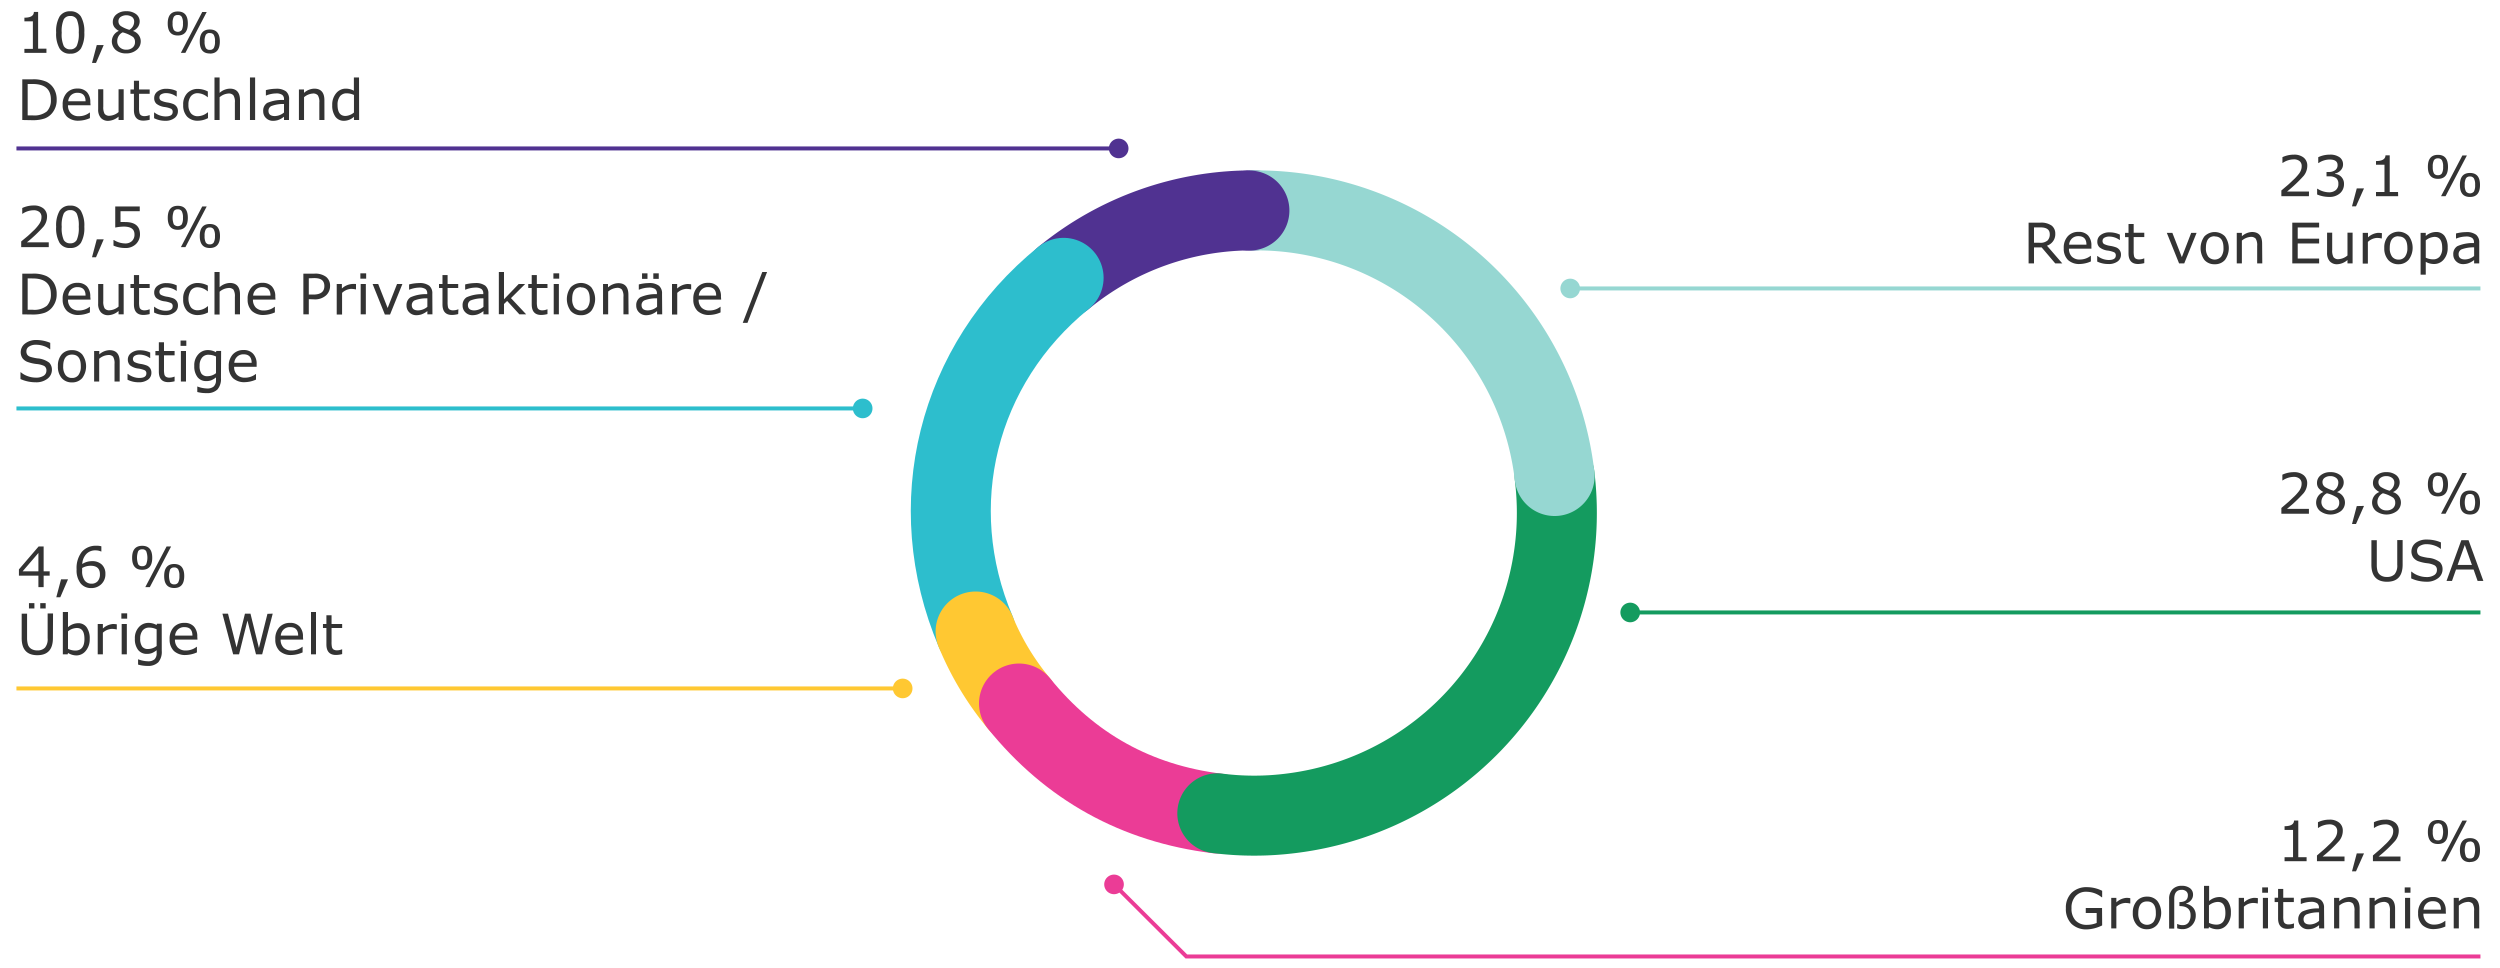 <svg xmlns="http://www.w3.org/2000/svg" width="625" height="242" viewBox="0 0 625 242"><defs><style>.cls-15{fill:#503291}.cls-19{fill:#333}</style></defs><g id="Grafik"><g stroke-linecap="round" stroke-width="20" fill-rule="evenodd" fill="none"><path d="M265.93 69.46a74.13 74.13 0 0147.62-16.86" stroke-miterlimit="10" stroke="#503291"/><path d="M243.9 157.83c-13.41-31.58-4.63-66.78 22-88.37" stroke-linejoin="round" stroke="#2dbecd"/><path d="M254.75 175.88a69.2 69.2 0 01-10.85-18" stroke="#ffc832" stroke-miterlimit="10"/><path d="M304.33 203.37q-30.36-3.74-49.58-27.49" stroke="#eb3c96" stroke-miterlimit="10"/><path d="M388.65 119a75.67 75.67 0 01-65.88 84.33 73 73 0 01-18.44 0" stroke="#149b5f" stroke-linejoin="round"/><path d="M313.55 52.6a75 75 0 0175.1 66.4" stroke="#96d7d2" stroke-miterlimit="10"/></g><path stroke="#2dbecd" stroke-miterlimit="10" fill="none" d="M4.11 102.11h211.68"/><path d="M215.67 104.56a2.45 2.45 0 10-2.45-2.45 2.45 2.45 0 002.45 2.45z" fill="#2dbecd"/><path stroke="#149b5f" stroke-miterlimit="10" fill="none" d="M620.11 153.11H407.43"/><path d="M407.55 150.67a2.45 2.45 0 102.45 2.44 2.44 2.44 0 00-2.45-2.44z" fill="#149b5f"/><path stroke="#ffc832" stroke-miterlimit="10" fill="none" d="M4.11 172.11h221.68"/><path d="M225.67 174.56a2.45 2.45 0 10-2.45-2.45 2.45 2.45 0 002.45 2.45z" fill="#ffc832"/><path stroke="#eb3c96" stroke-miterlimit="10" fill="none" d="M620.11 239.11H296.58l-18.15-18.09"/><path d="M280.24 219.37a2.45 2.45 0 100 3.46 2.44 2.44 0 000-3.46z" fill="#eb3c96"/><path class="cls-15" d="M322.35 52.64a10 10 0 11-10-10 10 10 0 0110 10z"/><g><path stroke="#96d7d2" stroke-miterlimit="10" fill="none" d="M620.11 72.11H392.43"/><path d="M392.55 69.67a2.45 2.45 0 102.45 2.44 2.44 2.44 0 00-2.45-2.44z" fill="#96d7d2"/></g><g><path stroke-miterlimit="10" stroke="#503291" fill="none" d="M4.11 37.11h275.68"/><path class="cls-15" d="M279.67 39.56a2.45 2.45 0 10-2.45-2.45 2.45 2.45 0 002.45 2.45z"/></g></g><g id="de"><path class="cls-19" d="M12.42 143.92h-1.51v2.87H9.6v-2.87H4.73v-1.57l4.93-5.74h1.25v6.22h1.51zm-2.82-1.09v-4.59l-3.94 4.59zM17 144.84l-1.93 4.48h-1l1.19-4.48zM25.34 136.58v1.3h-.06a3.3 3.3 0 00-1.37-.29 3.06 3.06 0 00-2.35.93 4 4 0 00-1 2.48 4.48 4.48 0 012.42-.71 3.42 3.42 0 012.47.85 3.08 3.08 0 01.9 2.35 3.37 3.37 0 01-1 2.53 3.5 3.5 0 01-2.51 1 3.31 3.31 0 01-2.69-1.18 5.33 5.33 0 01-1-3.5 6.55 6.55 0 011.3-4.37 4.58 4.58 0 013.68-1.53 3.78 3.78 0 011.21.14zm-4.8 5.42a6.25 6.25 0 000 .64 3.91 3.91 0 00.65 2.51 2.1 2.1 0 001.66.77 2 2 0 001.57-.62 2.5 2.5 0 00.56-1.73q0-2.13-2.31-2.13a4.35 4.35 0 00-2.13.56zM35.55 142.45c-1.68 0-2.52-1-2.52-3s.84-3 2.52-3 2.51 1 2.51 3-.84 3-2.51 3zm0-5.12a1.1 1.1 0 00-1 .46 4.66 4.66 0 000 3.29 1.09 1.09 0 001 .47 1.06 1.06 0 001-.48 4.61 4.61 0 000-3.27 1.07 1.07 0 00-1-.47zm7.23-.72l-5.33 10.18h-1.13l5.33-10.18zm.77 10.39c-1.67 0-2.51-1-2.51-3s.84-3 2.51-3 2.51 1 2.51 3-.83 3-2.51 3zm0-5.13a1.09 1.09 0 00-1 .46 4.73 4.73 0 000 3.29 1.1 1.1 0 001 .47 1.09 1.09 0 001-.47 3.28 3.28 0 00.3-1.64 3.13 3.13 0 00-.31-1.64 1.09 1.09 0 00-.98-.48zM13.23 159.5q0 4.31-3.91 4.3t-3.9-4.3v-6.09h1.35v6.16A5.75 5.75 0 007 161.2a2 2 0 00.79 1 2.77 2.77 0 001.56.4 2.53 2.53 0 001.89-.68 3.31 3.31 0 00.67-2.36v-6.19h1.35zm-4.63-7.38H7.24v-1.33H8.6zm2.82 0h-1.36v-1.33h1.36zM17 163.23l-.08.36h-1.21V153H17v3.8a3.84 3.84 0 012.51-1 2.53 2.53 0 012.14 1 4.79 4.79 0 01.78 2.93 4.45 4.45 0 01-1 3 3 3 0 01-2.38 1.13 4.13 4.13 0 01-2.05-.63zm0-5.4v4.38a4.36 4.36 0 001.83.43c1.52 0 2.28-1 2.28-2.89S20.47 157 19.2 157a3.61 3.61 0 00-2.2.83zM29.2 157.35h-.07l-.36-.06a4.61 4.61 0 00-.84-.07 3.59 3.59 0 00-2.21.95v5.42h-1.29V156h1.29v1.13a4.19 4.19 0 012.54-1.13 6.28 6.28 0 01.94.08zM31.79 154.67h-1.45v-1.33h1.45zm-.08 8.92h-1.29V156h1.29zM40.44 162.72a4 4 0 01-.86 2.84 3.61 3.61 0 01-2.73.92 8.57 8.57 0 01-2.33-.33v-1.31h.07a7.22 7.22 0 002.37.48 2.34 2.34 0 001.68-.5 2.09 2.09 0 00.52-1.57v-.7a4.88 4.88 0 01-1.14.7 3.3 3.3 0 01-1.32.22 2.68 2.68 0 01-2.18-1 4.35 4.35 0 01-.8-2.79 4 4 0 011-2.9 3.18 3.18 0 012.37-1.06 4.17 4.17 0 012.06.54l.08-.33h1.2zm-1.28-1.23v-4.16a4.32 4.32 0 00-1.83-.43 2.07 2.07 0 00-1.68.72 3.11 3.11 0 00-.6 2 3.4 3.4 0 00.47 2 1.73 1.73 0 001.48.63 3.49 3.49 0 002.16-.76zM49.37 159.9h-5.63a2.76 2.76 0 00.72 2 2.7 2.7 0 002 .72 4.31 4.31 0 002.7-.92h.07v1.4a7.3 7.3 0 01-2.75.65 4.12 4.12 0 01-3-1 3.89 3.89 0 01-1.07-2.93 4.15 4.15 0 011-3 3.5 3.5 0 012.69-1.1 3.06 3.06 0 012.38.91 3.61 3.61 0 01.84 2.56zm-1.26-1c0-1.41-.68-2.12-2-2.12a2.25 2.25 0 00-1.64.6 2.35 2.35 0 00-.7 1.52zM68.18 153.41l-2.64 10.18H64l-2.14-8.45-2.1 8.45h-1.47l-2.69-10.18H57l2.14 8.46 2.1-8.46h1.38l2.11 8.59 2.13-8.54zM75.79 159.9h-5.63a2.76 2.76 0 00.72 2 2.7 2.7 0 002 .72 4.29 4.29 0 002.7-.92h.07v1.4a7.3 7.3 0 01-2.75.65 4.12 4.12 0 01-3-1 3.89 3.89 0 01-1.07-2.93 4.19 4.19 0 011-3 3.5 3.5 0 012.69-1.1 3.06 3.06 0 012.38.91 3.61 3.61 0 01.84 2.56zm-1.25-1c0-1.41-.69-2.12-2-2.12a2.25 2.25 0 00-1.64.6 2.35 2.35 0 00-.7 1.52zM79 163.59h-1.25V153H79zM85.54 163.52a6.2 6.2 0 01-1.55.22c-1.59 0-2.39-.88-2.39-2.65V157h-.86v-1h.86v-2.19h1.29V156h2.65v1h-2.65v3.48a5.63 5.63 0 00.1 1.32 1.05 1.05 0 00.39.57 1.63 1.63 0 00.94.21 3.07 3.07 0 001.15-.25h.07z"/><g><path class="cls-19" d="M11.61 13.21H6.1v-1h2.12V5.34H6.1v-.92c1.56 0 2.35-.48 2.37-1.43h1.06v9.18h2.08zM17.56 13.42a2.94 2.94 0 01-2.67-1.3 7.35 7.35 0 01-.85-4 7.33 7.33 0 01.86-4 3 3 0 012.66-1.3 3 3 0 012.66 1.3 7.39 7.39 0 01.86 4 7.51 7.51 0 01-.85 4 3 3 0 01-2.67 1.3zm2.13-5.31a7.43 7.43 0 00-.49-3.27A1.74 1.74 0 0017.56 4a1.77 1.77 0 00-1.62.84 7.25 7.25 0 00-.51 3.34 7.17 7.17 0 00.51 3.33 1.77 1.77 0 001.62.83 1.75 1.75 0 001.62-.86 7.3 7.3 0 00.51-3.37zM25.93 11.26L24 15.74h-1l1.19-4.48zM29.81 7.77a3.57 3.57 0 01-1.23-1 2.12 2.12 0 01-.38-1.29 2.38 2.38 0 01.94-1.91 3.65 3.65 0 012.4-.76 3.82 3.82 0 012.46.71 2.27 2.27 0 01.92 1.87 2.5 2.5 0 01-.43 1.35 2.91 2.91 0 01-1.27 1 2.71 2.71 0 01.93 4.74 3.87 3.87 0 01-2.58.87 3.89 3.89 0 01-2.63-.85 2.84 2.84 0 01.9-4.82zm.86.32a2.4 2.4 0 00-1.36 2.2 2 2 0 00.63 1.53 2.25 2.25 0 001.62.6 2.31 2.31 0 001.59-.52 1.74 1.74 0 00.6-1.4 1.67 1.67 0 00-.47-1.24 8.33 8.33 0 00-2.61-1.17zm1.67-.63a2.34 2.34 0 001.2-2.06A1.4 1.4 0 0033 4.23a2.61 2.61 0 00-2.84 0 1.3 1.3 0 00-.55 1.11 1.42 1.42 0 00.69 1.23 7.91 7.91 0 002.04.89zM44.45 8.87c-1.68 0-2.52-1-2.52-3s.84-3 2.52-3 2.51 1 2.51 3-.84 3-2.51 3zm0-5.12a1.1 1.1 0 00-1 .46 3.25 3.25 0 00-.3 1.65 3.19 3.19 0 00.3 1.63 1.3 1.3 0 002 0 3.36 3.36 0 00.29-1.64 3.21 3.21 0 00-.3-1.63 1.07 1.07 0 00-.99-.47zM51.68 3l-5.33 10.21h-1.13L50.56 3zm.77 10.37c-1.67 0-2.51-1-2.51-3s.84-3 2.51-3 2.51 1 2.51 3-.83 3.03-2.51 3.03zm0-5.12a1.09 1.09 0 00-1 .46 3.25 3.25 0 00-.3 1.65 3.25 3.25 0 00.3 1.64 1.1 1.1 0 001 .47 1.08 1.08 0 001-.48 3.23 3.23 0 00.3-1.64 3.09 3.09 0 00-.31-1.63 1.06 1.06 0 00-.98-.44zM5.57 30V19.83h2.54a7.9 7.9 0 013.5.61 4.54 4.54 0 011.88 1.75 5.28 5.28 0 01.68 2.74 5 5 0 01-.88 3 4.41 4.41 0 01-2.1 1.68 9.15 9.15 0 01-3 .44zm1.35-9v7.85h1.27a5 5 0 003.53-1 3.93 3.93 0 001-2.91Q12.75 21 8.19 21zM22.64 26.32H17a2.72 2.72 0 00.72 2 2.65 2.65 0 002 .73 4.31 4.31 0 002.7-.92h.06v1.4a7.22 7.22 0 01-2.74.64 4.09 4.09 0 01-3-1 3.91 3.91 0 01-1.07-2.93 4.18 4.18 0 011-3 3.49 3.49 0 012.69-1.1 3.11 3.11 0 012.39.9 3.68 3.68 0 01.83 2.56zm-1.25-1c0-1.42-.69-2.12-2-2.12a2.25 2.25 0 00-1.64.6 2.35 2.35 0 00-.7 1.52zM30.92 30h-1.28v-.85a4.17 4.17 0 01-2.56 1.06 2.36 2.36 0 01-1.88-.75 3.12 3.12 0 01-.66-2.14v-5h1.28v4.35a3.44 3.44 0 00.33 1.78 1.45 1.45 0 001.29.49 3.78 3.78 0 002.2-.92v-5.7h1.28zM37.42 29.94a6.78 6.78 0 01-1.56.22c-1.59 0-2.38-.89-2.38-2.65v-4.06h-.87v-1.08h.87v-2.19h1.28v2.19h2.66v1.08h-2.66v3.48a5.54 5.54 0 00.11 1.32 1 1 0 00.39.57 1.61 1.61 0 00.94.21 3.07 3.07 0 001.15-.25h.07zM38.52 29.55v-1.44h.07a4.64 4.64 0 002.78 1c1.2 0 1.8-.37 1.8-1.13a.82.82 0 00-.38-.78 6.13 6.13 0 00-1.59-.44 4.14 4.14 0 01-2.13-.85 1.89 1.89 0 01-.52-1.38 2 2 0 01.84-1.67 3.49 3.49 0 012.24-.66 5.81 5.81 0 012.55.57v1.37h-.06a4.46 4.46 0 00-2.58-.86 2.43 2.43 0 00-1.19.27.88.88 0 00-.49.81.87.87 0 00.39.78 5.16 5.16 0 001.63.48 6.72 6.72 0 011.5.41 2 2 0 01.79.66 1.86 1.86 0 01.31 1.12 2.06 2.06 0 01-.87 1.72 3.73 3.73 0 01-2.35.67 6.15 6.15 0 01-2.74-.65zM52 29.53a5.58 5.58 0 01-2.45.65 3.63 3.63 0 01-2.75-1 4.07 4.07 0 01-1-2.94 4 4 0 011-2.94 3.59 3.59 0 012.71-1.07 5.52 5.52 0 012.45.64v1.43h-.06a4 4 0 00-2.43-1 2.13 2.13 0 00-1.75.76 3.28 3.28 0 00-.61 2.13 3.23 3.23 0 00.61 2.12 2.15 2.15 0 001.75.74 3.9 3.9 0 002.43-.95h.1zM60 30h-1.28v-4.34a3.08 3.08 0 00-.37-1.83 1.51 1.51 0 00-1.25-.45 3.82 3.82 0 00-2.2.92V30h-1.28V19.37h1.28v3.85a4 4 0 012.57-1.06c1.69 0 2.53 1 2.53 2.89zM63.78 30h-1.29V19.37h1.29zM72.25 30H71v-.82a5 5 0 01-1.53.85 4.22 4.22 0 01-1.21.18 2.43 2.43 0 01-1.75-.69 2.3 2.3 0 01-.71-1.74 2.27 2.27 0 011-2.05A9.42 9.42 0 0171 25v-.2a1.3 1.3 0 00-.45-1.08 2.63 2.63 0 00-1.6-.36 6.85 6.85 0 00-2.41.52h-.07v-1.35a10.47 10.47 0 012.49-.34 3.94 3.94 0 012.55.66 2.47 2.47 0 01.77 2zM71 28.13V26a8.37 8.37 0 00-3.21.53 1.31 1.31 0 00-.67 1.17c0 .88.54 1.32 1.61 1.32a3.72 3.72 0 002.27-.89zM81.11 30h-1.28v-4.34a3.08 3.08 0 00-.37-1.83 1.51 1.51 0 00-1.25-.45 3.82 3.82 0 00-2.2.92V30h-1.28v-7.63H76v.85a4 4 0 012.57-1.06c1.69 0 2.53 1 2.53 2.89zM89.78 30h-1.29v-.8a3.72 3.72 0 01-2.46 1 2.6 2.6 0 01-2.17-1 4.76 4.76 0 01-.8-2.92 4.38 4.38 0 011-3 3.08 3.08 0 012.41-1.12 4.24 4.24 0 012 .52v-3.31h1.29zm-1.29-1.88v-4.38a4.35 4.35 0 00-1.82-.41 2.06 2.06 0 00-1.68.75 3.35 3.35 0 00-.6 2.14c0 1.85.65 2.77 2 2.77a3.57 3.57 0 002.1-.86z"/></g><g><path class="cls-19" d="M12.19 61.79H5.3v-1.43L6.94 59c.52-.45 1.06-1 1.62-1.51a11.62 11.62 0 001.18-1.39 3.82 3.82 0 00.49-.93 3 3 0 00.14-.9A1.58 1.58 0 009.85 53a2.23 2.23 0 00-1.46-.44 5.09 5.09 0 00-2.77.89h-.06V52a6.8 6.8 0 012.86-.63 3.74 3.74 0 012.44.74 2.54 2.54 0 01.9 2.06 4 4 0 01-.9 2.5 34.5 34.5 0 01-4.14 3.92h5.47zM17.56 62a2.94 2.94 0 01-2.67-1.3 7.35 7.35 0 01-.85-4 7.33 7.33 0 01.86-4 3 3 0 012.66-1.3 3 3 0 012.66 1.3 7.39 7.39 0 01.86 4 7.42 7.42 0 01-.85 4 3 3 0 01-2.67 1.3zm2.13-5.31a7.43 7.43 0 00-.49-3.27 1.74 1.74 0 00-1.64-.89 1.78 1.78 0 00-1.62.84 7.25 7.25 0 00-.51 3.34 7.17 7.17 0 00.51 3.29 1.77 1.77 0 001.62.83 1.75 1.75 0 001.62-.83 7.27 7.27 0 00.51-3.31zM25.93 59.84L24 64.32h-1l1.19-4.48zM28.37 61.4V60h.1a5.42 5.42 0 002.79.86 2.38 2.38 0 001.73-.6 2.2 2.2 0 00.63-1.67c0-1.3-.9-1.94-2.69-1.94a11.34 11.34 0 00-2.12.24v-5.28h6.13v1.19h-4.81v2.71a11.11 11.11 0 011.14 0q3.73 0 3.73 3.09a3.36 3.36 0 01-1 2.4 3.63 3.63 0 01-2.74 1 7.16 7.16 0 01-2.89-.6zM44.45 57.45c-1.68 0-2.51-1-2.51-3s.83-3 2.51-3 2.51 1 2.51 3-.84 3-2.51 3zm0-5.12a1.1 1.1 0 00-1 .46 4.66 4.66 0 000 3.29 1.31 1.31 0 002 0 3.36 3.36 0 00.29-1.64 3.21 3.21 0 00-.3-1.63 1.07 1.07 0 00-.99-.48zm7.23-.72l-5.33 10.18h-1.13l5.34-10.18zM52.45 62c-1.67 0-2.51-1-2.51-3s.84-3 2.51-3S55 57 55 59s-.87 3-2.55 3zm0-5.13a1.09 1.09 0 00-1 .46 3.25 3.25 0 00-.3 1.65 3.36 3.36 0 00.29 1.64 1.1 1.1 0 001 .47 1.08 1.08 0 001-.48 3.23 3.23 0 00.3-1.64 3.09 3.09 0 00-.31-1.63 1.09 1.09 0 00-.97-.48zM5.57 78.59V68.41h2.54a7.9 7.9 0 013.5.61 4.54 4.54 0 011.88 1.75 5.28 5.28 0 01.68 2.74 5 5 0 01-.88 3 4.41 4.41 0 01-2.1 1.68 9.15 9.15 0 01-3 .44zm1.35-9v7.85h1.27a5 5 0 003.53-1 3.93 3.93 0 001-2.91q0-3.92-4.56-3.92zM22.64 74.9H17a2.76 2.76 0 00.72 2 2.7 2.7 0 002 .72 4.31 4.31 0 002.7-.92h.06v1.4a7.22 7.22 0 01-2.74.64 4.09 4.09 0 01-3-1 3.89 3.89 0 01-1.07-2.93 4.15 4.15 0 011-3 3.46 3.46 0 012.69-1.1 3.11 3.11 0 012.38.9 3.64 3.64 0 01.83 2.56zm-1.25-1c0-1.41-.68-2.12-2-2.12a2.25 2.25 0 00-1.64.6 2.35 2.35 0 00-.7 1.52zM30.92 78.59h-1.28v-.85a4.11 4.11 0 01-2.56 1.06 2.38 2.38 0 01-1.88-.75 3.12 3.12 0 01-.66-2.14V71h1.28v4.3a3.42 3.42 0 00.33 1.78 1.45 1.45 0 001.29.49 3.78 3.78 0 002.2-.92V71h1.28zM37.42 78.52a6.78 6.78 0 01-1.55.22c-1.59 0-2.39-.88-2.39-2.65V72h-.87v-1h.87v-2.24h1.29V71h2.65v1h-2.65v3.48a5.68 5.68 0 00.1 1.32 1.05 1.05 0 00.39.57 1.61 1.61 0 00.94.21 3.07 3.07 0 001.15-.25h.07zM38.52 78.13v-1.44h.07a4.66 4.66 0 002.78 1c1.2 0 1.8-.37 1.8-1.13a.82.82 0 00-.38-.78 6.13 6.13 0 00-1.59-.44 4.15 4.15 0 01-2.13-.84 1.92 1.92 0 01-.52-1.39 2 2 0 01.84-1.67 3.5 3.5 0 012.25-.66 5.79 5.79 0 012.54.57v1.37h-.06a4.46 4.46 0 00-2.58-.86 2.43 2.43 0 00-1.19.27.88.88 0 00-.49.81.87.87 0 00.39.78 5.16 5.16 0 001.63.48 7.65 7.65 0 011.51.41 2 2 0 01.78.66 1.89 1.89 0 01.32 1.13 2 2 0 01-.88 1.71 3.73 3.73 0 01-2.35.67 6.18 6.18 0 01-2.74-.65zM52 78.11a5.58 5.58 0 01-2.45.65 3.68 3.68 0 01-2.75-1 4.11 4.11 0 01-1-3 4 4 0 011-2.94 3.59 3.59 0 012.71-1.07 5.63 5.63 0 012.45.64v1.43h-.06a4 4 0 00-2.43-1 2.1 2.1 0 00-1.74.76 4 4 0 000 4.26 2.14 2.14 0 001.74.73 3.9 3.9 0 002.43-1h.1zM60 78.59h-1.28v-4.35a3.17 3.17 0 00-.36-1.83A1.54 1.54 0 0057.1 72a3.78 3.78 0 00-2.2.93v5.7h-1.28V68h1.28v3.8a4 4 0 012.57-1.06c1.69 0 2.53 1 2.53 2.89zM68.87 74.9h-5.63a2.76 2.76 0 00.72 2 2.72 2.72 0 002 .72 4.28 4.28 0 002.69-.92h.07v1.4a7.26 7.26 0 01-2.75.64 4.12 4.12 0 01-3-1 3.89 3.89 0 01-1.06-2.93 4.18 4.18 0 011-3 3.48 3.48 0 012.69-1.1 3.09 3.09 0 012.38.9 3.64 3.64 0 01.84 2.56zm-1.25-1c0-1.41-.69-2.12-2-2.12a2.23 2.23 0 00-1.63.6 2.36 2.36 0 00-.71 1.52zM77.2 74.79v3.8h-1.36V68.41h2.76a4.54 4.54 0 012.92.8 2.8 2.8 0 011 2.27 3.15 3.15 0 01-1 2.36 4.13 4.13 0 01-3 1zm0-5.22v4.07h1.14c1.83 0 2.75-.71 2.75-2.12s-.85-2-2.55-2zM89 72.35h-.07l-.36-.07a5.73 5.73 0 00-.84-.06 3.57 3.57 0 00-2.21 1v5.42h-1.34V71h1.29v1.13A4.19 4.19 0 0188 71a6.28 6.28 0 011 0zM91.54 69.67h-1.45v-1.33h1.45zm-.08 8.92h-1.29V71h1.29zM100.6 71l-3.09 7.64h-1.29L93.15 71h1.4l2.36 6 2.35-6zM108.11 78.59h-1.27v-.82a5.28 5.28 0 01-1.53.85 4.28 4.28 0 01-1.21.18 2.44 2.44 0 01-1.76-.69 2.34 2.34 0 01-.71-1.74 2.27 2.27 0 011-2.05 9.43 9.43 0 014.18-.78v-.2a1.3 1.3 0 00-.45-1.08 2.68 2.68 0 00-1.6-.36 6.86 6.86 0 00-2.42.52h-.07v-1.31a10.47 10.47 0 012.49-.34 3.94 3.94 0 012.55.66 2.44 2.44 0 01.77 2zm-1.27-1.88v-2.13a8.44 8.44 0 00-3.22.53 1.33 1.33 0 00-.67 1.17c0 .88.54 1.32 1.61 1.32a3.77 3.77 0 002.28-.89zM114.55 78.52a6.63 6.63 0 01-1.55.22c-1.59 0-2.38-.88-2.38-2.65V72h-.87v-1h.87v-2.24h1.28V71h2.65v1h-2.65v3.48a6.32 6.32 0 00.1 1.32 1.05 1.05 0 00.39.57 1.67 1.67 0 001 .21 3.11 3.11 0 001.15-.25h.06zM122.14 78.59h-1.28v-.82a5 5 0 01-1.53.85 4.22 4.22 0 01-1.21.18 2.43 2.43 0 01-1.75-.69 2.31 2.31 0 01-.72-1.74 2.28 2.28 0 011-2.05 9.42 9.42 0 014.17-.78v-.2a1.3 1.3 0 00-.45-1.08 2.63 2.63 0 00-1.6-.36 6.85 6.85 0 00-2.41.52h-.07v-1.31a10.47 10.47 0 012.49-.34 3.94 3.94 0 012.55.66 2.48 2.48 0 01.77 2zm-1.28-1.88v-2.13a8.37 8.37 0 00-3.21.53 1.31 1.31 0 00-.67 1.17c0 .88.54 1.32 1.61 1.32a3.72 3.72 0 002.27-.89zM131.55 78.59h-1.7l-3.06-3.35-.79.76v2.55h-1.29V68H126v6.82l3.67-3.82h1.62l-3.55 3.53zM136.87 78.52a6.78 6.78 0 01-1.56.22c-1.59 0-2.38-.88-2.38-2.65V72h-.87v-1h.87v-2.24h1.28V71h2.66v1h-2.66v3.48a5.54 5.54 0 00.11 1.32 1.05 1.05 0 00.39.57 1.61 1.61 0 00.94.21 3.07 3.07 0 001.15-.25h.07zM139.8 69.67h-1.45v-1.33h1.45zm-.08 8.92h-1.29V71h1.29zM145.25 78.8a3.28 3.28 0 01-2.57-1.07 5 5 0 010-5.91 3.6 3.6 0 015.14 0 5 5 0 010 5.9 3.25 3.25 0 01-2.57 1.08zm0-7c-1.47 0-2.2 1-2.2 2.92a3.52 3.52 0 00.57 2.18 2.15 2.15 0 003.24 0 3.47 3.47 0 00.58-2.19c0-1.89-.73-2.86-2.19-2.86zM157.14 78.59h-1.28v-4.35a3.08 3.08 0 00-.37-1.83 1.51 1.51 0 00-1.25-.45 3.78 3.78 0 00-2.2.93v5.7h-1.28V71H152v.85a4 4 0 012.57-1.06c1.69 0 2.53 1 2.53 2.89zM165.55 78.59h-1.28v-.82a5 5 0 01-1.53.85 4.28 4.28 0 01-1.21.18 2.41 2.41 0 01-1.75-.69 2.31 2.31 0 01-.72-1.74 2.28 2.28 0 011-2.05 9.42 9.42 0 014.17-.78v-.2a1.3 1.3 0 00-.45-1.08 2.63 2.63 0 00-1.6-.36 6.81 6.81 0 00-2.41.52h-.07v-1.31a10.34 10.34 0 012.49-.34 3.89 3.89 0 012.54.66 2.45 2.45 0 01.78 2zm-1.28-1.88v-2.13a8.37 8.37 0 00-3.21.53 1.31 1.31 0 00-.67 1.17c0 .88.53 1.32 1.61 1.32a3.72 3.72 0 002.27-.89zm-2.4-7h-1.36v-1.37h1.36zm2.82 0h-1.36v-1.37h1.36zM172.79 72.35h-.07l-.36-.07a5.73 5.73 0 00-.84-.06 3.57 3.57 0 00-2.21 1v5.42H168V71h1.29v1.13a4.19 4.19 0 012.56-1.13 6.28 6.28 0 01.94.08zM180.29 74.9h-5.63a2.76 2.76 0 00.72 2 2.71 2.71 0 002 .72 4.28 4.28 0 002.69-.92h.07v1.4a7.26 7.26 0 01-2.75.64 4.12 4.12 0 01-3-1 3.89 3.89 0 01-1.06-2.93 4.18 4.18 0 011-3 3.48 3.48 0 012.69-1.1 3.09 3.09 0 012.38.9 3.64 3.64 0 01.84 2.56zm-1.25-1c0-1.41-.69-2.12-2-2.12a2.23 2.23 0 00-1.63.6 2.36 2.36 0 00-.71 1.52zM191.77 68l-4.9 12.71h-1.18L190.57 68zM5.12 94.76v-1.7h.09a5.27 5.27 0 001.77 1 5.84 5.84 0 001.92.35 3.44 3.44 0 002-.47 1.46 1.46 0 00.7-1.26 1.27 1.27 0 00-.57-1.2A5.7 5.7 0 009.11 91a9.89 9.89 0 01-2.29-.54 2.82 2.82 0 01-1.19-.9 2.72 2.72 0 01.63-3.67A4.44 4.44 0 019 85a9 9 0 013.56.71v1.6h-.1a4.77 4.77 0 00-1.53-.81A5.9 5.9 0 009 86.19a3 3 0 00-1.74.45 1.36 1.36 0 00-.66 1.17 1.42 1.42 0 00.26.92 1.61 1.61 0 00.73.48 12.47 12.47 0 001.73.38 5.59 5.59 0 013 1.09 2.53 2.53 0 01.66 1.8 2.76 2.76 0 01-1.09 2.18 4.52 4.52 0 01-3 .91 9.15 9.15 0 01-3.77-.81zM18 95.6a3.3 3.3 0 01-2.57-1.07 4.33 4.33 0 01-.95-3 4.27 4.27 0 01.95-2.95A3.26 3.26 0 0118 87.54a3.25 3.25 0 012.56 1.08 5 5 0 010 5.9A3.27 3.27 0 0118 95.6zm0-6.95c-1.46 0-2.2 1-2.2 2.92a3.52 3.52 0 00.58 2.18 1.93 1.93 0 001.62.74 1.93 1.93 0 001.61-.73 3.47 3.47 0 00.59-2.19c.02-1.95-.71-2.92-2.2-2.92zM29.92 95.39h-1.29V91a3.17 3.17 0 00-.36-1.83 1.52 1.52 0 00-1.27-.41 3.76 3.76 0 00-2.2.93v5.7h-1.27v-7.64h1.29v.85a4 4 0 012.56-1.06c1.69 0 2.54 1 2.54 2.89zM31.88 94.93v-1.44H32a4.66 4.66 0 002.78 1c1.2 0 1.81-.37 1.81-1.13a.84.84 0 00-.38-.78 6.38 6.38 0 00-1.6-.44 4.07 4.07 0 01-2.13-.84 2 2 0 01-.52-1.39 2 2 0 01.84-1.67 3.5 3.5 0 012.2-.67 5.87 5.87 0 012.55.57v1.37h-.07a4.46 4.46 0 00-2.58-.86 2.39 2.39 0 00-1.18.27.94.94 0 00-.1 1.59 5.08 5.08 0 001.62.48 7.46 7.46 0 011.51.41 2 2 0 01.79.66 2 2 0 01.31 1.13 2.08 2.08 0 01-.85 1.72 3.82 3.82 0 01-2.36.66 6.18 6.18 0 01-2.76-.64zM43.65 95.32a6.7 6.7 0 01-1.55.22c-1.59 0-2.39-.88-2.39-2.65v-4.06h-.86v-1.08h.86v-2.19H41v2.19h2.65v1.08H41v3.48a5.68 5.68 0 00.1 1.32 1.05 1.05 0 00.39.57 1.63 1.63 0 00.94.21 3.07 3.07 0 001.15-.25h.07zM46.58 86.47h-1.44v-1.33h1.44zm-.08 8.92h-1.28v-7.64h1.28zM55.24 94.52a4 4 0 01-.87 2.84 3.61 3.61 0 01-2.73.92 8.5 8.5 0 01-2.32-.28v-1.36h.07a7.16 7.16 0 002.36.48 2.39 2.39 0 001.68-.5 2.09 2.09 0 00.57-1.57v-.7a5.05 5.05 0 01-1.13.7 3.39 3.39 0 01-1.33.22 2.66 2.66 0 01-2.17-1 4.35 4.35 0 01-.8-2.79 4 4 0 011-2.9 3.15 3.15 0 012.37-1.06 4.13 4.13 0 012.05.54l.09-.33h1.2zM54 93.29v-4.16a4.31 4.31 0 00-1.83-.44 2 2 0 00-1.67.73 3.11 3.11 0 00-.6 2 3.41 3.41 0 00.46 2 1.74 1.74 0 001.48.63 3.45 3.45 0 002.16-.76zM64.16 91.7h-5.63a2.76 2.76 0 00.72 2 2.72 2.72 0 002 .72 4.28 4.28 0 002.69-.92H64v1.4a7.26 7.26 0 01-2.75.64 4.12 4.12 0 01-3-1 3.89 3.89 0 01-1.06-2.93 4.18 4.18 0 011-3 3.51 3.51 0 012.69-1.1 3.06 3.06 0 012.38.91 3.61 3.61 0 01.9 2.58zm-1.25-1c0-1.41-.69-2.12-2-2.12a2.23 2.23 0 00-1.63.6 2.36 2.36 0 00-.71 1.52z"/></g><g><path class="cls-19" d="M576.65 215.3h-5.51v-1h2.12v-6.82h-2.12v-.93c1.55 0 2.34-.47 2.37-1.42h1.06v9.17h2.08zM586.13 215.3h-6.89v-1.43l1.64-1.41c.52-.44 1.06-1 1.62-1.51a11.76 11.76 0 001.18-1.34 3.44 3.44 0 00.48-.93 2.73 2.73 0 00.14-.9 1.53 1.53 0 00-.52-1.24 2.14 2.14 0 00-1.46-.45 5.09 5.09 0 00-2.76.89h-.07v-1.43a6.71 6.71 0 012.87-.64 3.69 3.69 0 012.44.75 2.52 2.52 0 01.9 2.05 4 4 0 01-.9 2.5 34 34 0 01-4.15 3.92h5.48zM591 213.35l-2 4.48h-1l1.19-4.48zM600.12 215.3h-6.89v-1.43l1.64-1.41c.52-.44 1.06-1 1.62-1.51a10.83 10.83 0 001.18-1.34 3.82 3.82 0 00.49-.93 3 3 0 00.14-.9 1.56 1.56 0 00-.52-1.24 2.19 2.19 0 00-1.47-.45 5.09 5.09 0 00-2.76.89h-.07v-1.43a6.74 6.74 0 012.87-.64 3.69 3.69 0 012.44.75 2.52 2.52 0 01.9 2.05 4 4 0 01-.9 2.5 32.92 32.92 0 01-4.14 3.92h5.47zM609.49 211c-1.68 0-2.52-1-2.52-3s.84-3 2.52-3 2.51 1 2.51 3-.84 3-2.51 3zm0-5.13a1.09 1.09 0 00-1 .46 3.25 3.25 0 00-.3 1.65 3.36 3.36 0 00.29 1.64 1.1 1.1 0 001 .47 1.09 1.09 0 001-.47 4.63 4.63 0 000-3.28 1.11 1.11 0 00-.99-.5zm7.23-.72l-5.33 10.18h-1.13l5.33-10.18zm.77 10.38c-1.68 0-2.51-1-2.51-3s.83-3 2.51-3 2.51 1 2.51 3-.84 2.97-2.51 2.97zm0-5.13a1.12 1.12 0 00-1 .47 4.63 4.63 0 000 3.28 1.09 1.09 0 001 .47 1.1 1.1 0 001-.47 4.71 4.71 0 000-3.28 1.09 1.09 0 00-1-.5zM525.54 231.35a9.36 9.36 0 01-3.73 1 5.35 5.35 0 01-3.93-1.38 5.23 5.23 0 01-1.41-3.92 5.15 5.15 0 011.43-3.85 5.33 5.33 0 013.91-1.41 8.56 8.56 0 013.73.91v1.61h-.13a6.12 6.12 0 00-3.83-1.37 3.46 3.46 0 00-2.7 1.1 4.22 4.22 0 00-1 3 4.3 4.3 0 001 3.07 3.73 3.73 0 002.84 1.1 6.44 6.44 0 002.45-.47v-2.49h-2.73V227h4.07zM532.57 225.87h-.07l-.36-.07a5.69 5.69 0 00-.83-.06 3.58 3.58 0 00-2.22.94v5.42h-1.28v-7.64h1.28v1.13a4.19 4.19 0 012.54-1.13 5.23 5.23 0 01.94.09zM536.77 232.31a3.27 3.27 0 01-2.57-1.07 4.28 4.28 0 01-1-3 4.35 4.35 0 011-3 3.28 3.28 0 012.58-1.08 3.24 3.24 0 012.56 1.09 5 5 0 010 5.89 3.25 3.25 0 01-2.57 1.17zm0-6.95c-1.47 0-2.2 1-2.2 2.93a3.54 3.54 0 00.57 2.18 2.16 2.16 0 003.24 0 3.46 3.46 0 00.58-2.18c.04-1.95-.73-2.93-2.19-2.93zM544.29 232.07V231h.07a2.69 2.69 0 001.35.28 1.71 1.71 0 001.43-.66 3 3 0 00.5-1.81c0-1.53-.93-2.29-2.79-2.29v-1c1.41 0 2.12-.56 2.12-1.69a1.24 1.24 0 00-.42-1 1.65 1.65 0 00-1.14-.37c-1.23 0-1.85.75-1.85 2.26v7.43h-1.28v-7.38a3.38 3.38 0 01.84-2.44 3.13 3.13 0 012.36-.88 3.27 3.27 0 012 .59 1.94 1.94 0 01.78 1.63 2.09 2.09 0 01-.49 1.37 2.39 2.39 0 01-1.25.83v.06a3.07 3.07 0 011.77 1 2.84 2.84 0 01.65 1.9 3.45 3.45 0 01-.93 2.46 3.17 3.17 0 01-2.42 1 3.92 3.92 0 01-1.3-.22zM552.24 231.74l-.08.36H551v-10.64h1.28v3.8a3.88 3.88 0 012.52-1 2.56 2.56 0 012.14 1 4.79 4.79 0 01.78 2.93 4.43 4.43 0 01-1 3 3 3 0 01-2.38 1.13 4.14 4.14 0 01-2.1-.58zm0-5.4v4.38a4.38 4.38 0 001.84.44c1.51 0 2.27-1 2.27-2.9s-.63-2.78-1.91-2.78a3.66 3.66 0 00-2.2.86zM564.45 225.87h-.07l-.36-.07a5.73 5.73 0 00-.84-.06 3.55 3.55 0 00-2.21.94v5.42h-1.29v-7.64H561v1.13a4.17 4.17 0 012.54-1.13 5.23 5.23 0 01.94.09zM567 223.19h-1.45v-1.34H567zm0 8.91h-1.28v-7.64H567zM573.46 232a6.2 6.2 0 01-1.55.22c-1.59 0-2.39-.88-2.39-2.64v-4.07h-.86v-1.08h.86v-2.19h1.29v2.19h2.65v1.08h-2.65V229a5.57 5.57 0 00.1 1.32 1 1 0 00.39.57 1.65 1.65 0 001 .21 3.24 3.24 0 001.14-.24h.07zM581.05 232.1h-1.28v-.81a5.26 5.26 0 01-1.53.85 4.65 4.65 0 01-1.21.17 2.45 2.45 0 01-1.75-.68 2.31 2.31 0 01-.72-1.74 2.27 2.27 0 011-2 9.13 9.13 0 014.17-.78v-.2a1.31 1.31 0 00-.45-1.09 2.63 2.63 0 00-1.6-.36 7 7 0 00-2.41.52h-.07v-1.3a10.39 10.39 0 012.49-.35 3.89 3.89 0 012.54.66 2.45 2.45 0 01.78 2zm-1.28-1.88v-2.13a8.11 8.11 0 00-3.21.54 1.31 1.31 0 00-.67 1.17c0 .88.53 1.32 1.61 1.32a3.67 3.67 0 002.27-.9zM589.91 232.1h-1.29v-4.35a3.17 3.17 0 00-.36-1.83 1.55 1.55 0 00-1.25-.44 3.73 3.73 0 00-2.2.92v5.7h-1.29v-7.64h1.29v.85a4.06 4.06 0 012.56-1.06c1.69 0 2.54 1 2.54 2.89zM598.77 232.1h-1.29v-4.35a3.17 3.17 0 00-.36-1.83 1.55 1.55 0 00-1.25-.44 3.73 3.73 0 00-2.2.92v5.7h-1.29v-7.64h1.29v.85a4.06 4.06 0 012.56-1.06c1.69 0 2.54 1 2.54 2.89zM602.62 223.19h-1.44v-1.34h1.44zm-.08 8.91h-1.28v-7.64h1.28zM611.48 228.42h-5.63a2.75 2.75 0 00.72 2 2.71 2.71 0 002 .73 4.3 4.3 0 002.7-.93h.07v1.41a7.46 7.46 0 01-2.75.64 4.08 4.08 0 01-3-1 3.88 3.88 0 01-1.06-2.92 4.19 4.19 0 011-3 3.51 3.51 0 012.69-1.1 3.06 3.06 0 012.38.91 3.62 3.62 0 01.84 2.56zm-1.25-1c0-1.41-.69-2.12-2-2.12a2.23 2.23 0 00-1.63.6 2.34 2.34 0 00-.71 1.52zM619.81 232.1h-1.29v-4.35a3.17 3.17 0 00-.36-1.83 1.55 1.55 0 00-1.25-.44 3.76 3.76 0 00-2.2.92v5.7h-1.28v-7.64h1.28v.85a4.06 4.06 0 012.56-1.06c1.69 0 2.54 1 2.54 2.89z"/></g><g><path class="cls-19" d="M577.23 128.43h-6.89V127l1.64-1.41c.52-.44 1.06-1 1.62-1.51a11.76 11.76 0 001.18-1.34 3.44 3.44 0 00.48-.93 2.73 2.73 0 00.14-.9 1.53 1.53 0 00-.52-1.24 2.14 2.14 0 00-1.46-.45 5.09 5.09 0 00-2.76.89h-.07v-1.44a6.85 6.85 0 012.87-.63 3.69 3.69 0 012.44.75 2.52 2.52 0 01.9 2 4 4 0 01-.9 2.5 34.85 34.85 0 01-4.15 3.92h5.48zM580.85 123a3.77 3.77 0 01-1.23-1 2.11 2.11 0 01-.37-1.28 2.38 2.38 0 01.93-1.91 3.65 3.65 0 012.41-.77 3.84 3.84 0 012.43.72 2.29 2.29 0 01.91 1.87 2.42 2.42 0 01-.43 1.35 2.88 2.88 0 01-1.26 1.05 2.71 2.71 0 012 2.54 2.74 2.74 0 01-1 2.2 4.37 4.37 0 01-5.21 0 2.76 2.76 0 01-1-2.19 2.82 2.82 0 011.82-2.58zm.86.32a2.43 2.43 0 00-1.36 2.21A2 2 0 00581 127a2.25 2.25 0 001.61.6 2.38 2.38 0 001.6-.51 1.78 1.78 0 00.6-1.41 1.63 1.63 0 00-.48-1.23 8.15 8.15 0 00-2.62-1.14zm1.68-.63a2.33 2.33 0 001.19-2.06 1.38 1.38 0 00-.56-1.16 2.31 2.31 0 00-1.44-.44 2.33 2.33 0 00-1.41.41 1.3 1.3 0 00-.55 1.11 1.45 1.45 0 00.69 1.24 8.57 8.57 0 002.08.89zM591 126.48l-2 4.52h-1l1.19-4.48zM594.85 123a3.57 3.57 0 01-1.23-1 2.11 2.11 0 01-.38-1.28 2.36 2.36 0 01.94-1.91 3.6 3.6 0 012.4-.77 3.82 3.82 0 012.43.72 2.29 2.29 0 01.91 1.87 2.49 2.49 0 01-.42 1.35 3 3 0 01-1.27 1.05 2.72 2.72 0 012 2.54 2.75 2.75 0 01-1 2.2 4.37 4.37 0 01-5.21 0 2.75 2.75 0 01-1-2.19 2.8 2.8 0 011.83-2.58zm.86.32a2.41 2.41 0 00-1.36 2.21A2 2 0 00595 127a2.25 2.25 0 001.62.6 2.37 2.37 0 001.59-.51 1.78 1.78 0 00.6-1.41 1.63 1.63 0 00-.48-1.23 8.06 8.06 0 00-2.62-1.14zm1.67-.63a2.34 2.34 0 001.2-2.06 1.39 1.39 0 00-.57-1.16 2.31 2.31 0 00-1.44-.44 2.33 2.33 0 00-1.41.41 1.32 1.32 0 00-.55 1.11 1.44 1.44 0 00.7 1.24 8.3 8.3 0 002.07.89zM609.49 124.1c-1.68 0-2.52-1-2.52-3s.84-3 2.52-3 2.51 1 2.51 3-.84 3-2.51 3zm0-5.13a1.09 1.09 0 00-1 .46 3.25 3.25 0 00-.3 1.65 3.36 3.36 0 00.29 1.64 1.1 1.1 0 001 .47 1.08 1.08 0 001-.48 4.61 4.61 0 000-3.27 1.11 1.11 0 00-.99-.44zm7.23-.72l-5.33 10.18h-1.13l5.33-10.18zm.77 10.38c-1.68 0-2.51-1-2.51-3s.83-3 2.51-3 2.51 1 2.51 3-.84 3-2.51 3zm0-5.13a1.12 1.12 0 00-1 .47 4.63 4.63 0 000 3.28 1.09 1.09 0 001 .47 1.1 1.1 0 001-.47 4.71 4.71 0 000-3.28 1.09 1.09 0 00-1-.47zM600.66 141.14q0 4.31-3.91 4.3t-3.9-4.3v-6.09h1.35v6.16a5.7 5.7 0 00.2 1.63 2 2 0 00.79 1 2.69 2.69 0 001.56.4 2.57 2.57 0 001.9-.68 3.35 3.35 0 00.66-2.36v-6.19h1.35zM602.8 144.6v-1.69h.09a5.43 5.43 0 001.77 1 5.8 5.8 0 001.92.35 3.41 3.41 0 001.95-.47 1.43 1.43 0 00.7-1.25 1.27 1.27 0 00-.57-1.2 5.36 5.36 0 00-1.87-.53 10.4 10.4 0 01-2.29-.53 2.86 2.86 0 01-1.19-.91 2.72 2.72 0 01.63-3.67 4.43 4.43 0 012.74-.81 8.76 8.76 0 013.55.71v1.6h-.09a4.79 4.79 0 00-1.53-.82 6 6 0 00-1.94-.33 3.07 3.07 0 00-1.75.46 1.34 1.34 0 00-.65 1.16 1.48 1.48 0 00.25.92 1.66 1.66 0 00.74.49 12.53 12.53 0 001.73.37 5.58 5.58 0 013 1.1 2.5 2.5 0 01.65 1.79 2.75 2.75 0 01-1.08 2.18 4.54 4.54 0 01-3 .91 9.15 9.15 0 01-3.76-.83zM620.84 145.23h-1.44l-1-2.84H614l-1 2.84h-1.37l3.7-10.18h1.81zm-2.86-4l-1.78-5-1.79 5z"/></g><g><path class="cls-19" d="M577.23 49.05h-6.89v-1.43l1.66-1.41c.52-.45 1.06-1 1.62-1.51a12.7 12.7 0 001.18-1.34 3.44 3.44 0 00.48-.93 2.73 2.73 0 00.14-.9 1.55 1.55 0 00-.52-1.25 2.19 2.19 0 00-1.46-.44 5.09 5.09 0 00-2.76.89h-.07v-1.44a6.85 6.85 0 012.87-.63 3.74 3.74 0 012.44.74 2.54 2.54 0 01.9 2.06 4 4 0 01-.9 2.5 35.71 35.71 0 01-4.15 3.92h5.48zM579.28 48.62v-1.43h.1a5.45 5.45 0 002.89.89 2.61 2.61 0 001.65-.53 1.92 1.92 0 00.67-1.62 1.72 1.72 0 00-.53-1.38 2.77 2.77 0 00-1.81-.46h-.62V43h.48a2.82 2.82 0 001.66-.44 1.47 1.47 0 00.62-1.27c0-.94-.66-1.41-2-1.41a5 5 0 00-2.76.89h-.07V39.3a6.81 6.81 0 012.87-.64 4 4 0 012.47.66 2.14 2.14 0 01.86 1.79 2.07 2.07 0 01-.6 1.48 2.65 2.65 0 01-1.41.8v.09A2.43 2.43 0 01586 46a3 3 0 01-1 2.32 3.87 3.87 0 01-2.7.91 7.8 7.8 0 01-3.02-.61zM591 47.1l-2 4.48h-1l1.19-4.48zM599.54 49.05H594V48h2.12v-6.81H594v-.93c1.56 0 2.35-.48 2.37-1.43h1.06V48h2.08zM609.49 44.71c-1.68 0-2.52-1-2.52-3s.84-3 2.52-3 2.51 1 2.51 3-.84 3-2.51 3zm0-5.12a1.09 1.09 0 00-1 .46 3.25 3.25 0 00-.3 1.65 3.39 3.39 0 00.29 1.64 1.1 1.1 0 001 .46 1.07 1.07 0 001-.47 3.23 3.23 0 00.3-1.64 3.21 3.21 0 00-.3-1.63 1.09 1.09 0 00-.99-.47zm7.23-.72l-5.33 10.18h-1.13l5.33-10.18zm.77 10.37c-1.68 0-2.51-1-2.51-3s.83-3 2.51-3 2.51 1 2.51 3-.84 3-2.51 3zm0-5.12a1.11 1.11 0 00-1 .46 3.25 3.25 0 00-.3 1.65 3.23 3.23 0 00.3 1.64 1.29 1.29 0 002 0 3.25 3.25 0 00.29-1.64 3.21 3.21 0 00-.3-1.63 1.09 1.09 0 00-.99-.48zM515.57 65.85h-1.76l-3.4-4h-1.91v4h-1.35V55.67H510a4.52 4.52 0 012.94.75 2.5 2.5 0 01.88 2 3 3 0 01-2.08 3zm-7.07-9v3.84h1.37a2.78 2.78 0 002-.55 2.12 2.12 0 00.57-1.59c0-1.13-.77-1.7-2.31-1.7zM522.86 62.16h-5.62a2.76 2.76 0 00.72 2 2.68 2.68 0 002 .72 4.28 4.28 0 002.69-.92h.07v1.4A7.22 7.22 0 01520 66a4.12 4.12 0 01-3-1 3.92 3.92 0 01-1.06-2.93 4.18 4.18 0 011-3 3.48 3.48 0 012.69-1.1 3.11 3.11 0 012.39.9 3.68 3.68 0 01.83 2.56zm-1.25-1c0-1.42-.69-2.12-2-2.12a2.24 2.24 0 00-1.63.6 2.35 2.35 0 00-.7 1.52zM524.3 65.39V64h.07a4.66 4.66 0 002.78 1c1.2 0 1.8-.37 1.8-1.13a.82.82 0 00-.38-.78 6.13 6.13 0 00-1.59-.44 4.06 4.06 0 01-2.13-.85 1.88 1.88 0 01-.52-1.38 2 2 0 01.84-1.67 3.5 3.5 0 012.25-.66 5.87 5.87 0 012.55.57V60h-.07a4.46 4.46 0 00-2.58-.86 2.43 2.43 0 00-1.19.27.88.88 0 00-.49.81.87.87 0 00.36.78 5.16 5.16 0 001.63.48 7.46 7.46 0 011.51.41 2 2 0 01.78.66 1.87 1.87 0 01.32 1.13 2 2 0 01-.88 1.71A3.73 3.73 0 01527 66a6.18 6.18 0 01-2.7-.61zM536.07 65.78a6.78 6.78 0 01-1.55.22c-1.59 0-2.39-.89-2.39-2.65v-4.06h-.87v-1.08h.87V56h1.29v2.19h2.65v1.08h-2.65v3.48a5.68 5.68 0 00.1 1.32 1.05 1.05 0 00.39.57 1.63 1.63 0 00.94.21 3.07 3.07 0 001.15-.25h.07zM549.15 58.21l-3.09 7.64h-1.29l-3.07-7.64h1.39l2.37 6.08 2.34-6.08zM553.68 66.06a3.28 3.28 0 01-2.57-1.06 5 5 0 010-5.91 3.59 3.59 0 015.13 0 5 5 0 010 5.9 3.25 3.25 0 01-2.56 1.07zm0-7c-1.47 0-2.2 1-2.2 2.92a3.46 3.46 0 00.58 2.18 2.14 2.14 0 003.23 0 3.47 3.47 0 00.58-2.19c0-1.89-.73-2.86-2.19-2.86zM565.57 65.85h-1.28V61.5a3.17 3.17 0 00-.36-1.83 1.53 1.53 0 00-1.25-.45 3.8 3.8 0 00-2.21.93v5.7h-1.28v-7.64h1.28v.85A4 4 0 01563 58c1.69 0 2.53 1 2.53 2.89zM579.78 65.85h-6.71V55.67h6.71v1.2h-5.35v2.79h5.35v1.2h-5.35v3.78h5.35zM588.15 65.85h-1.28V65a4.11 4.11 0 01-2.56 1.06 2.38 2.38 0 01-1.88-.75 3.12 3.12 0 01-.66-2.14v-5h1.28v4.35a3.42 3.42 0 00.33 1.78 1.45 1.45 0 001.29.49 3.78 3.78 0 002.2-.92v-5.7h1.28zM595.45 59.61h-.07l-.36-.07a5.73 5.73 0 00-.84-.06 3.57 3.57 0 00-2.21 1v5.42h-1.29v-7.69H592v1.13a4.19 4.19 0 012.54-1.13 6.28 6.28 0 01.94.08zM599.64 66.06a3.3 3.3 0 01-2.57-1.06 4.33 4.33 0 01-1-3 4.27 4.27 0 011-3 3.59 3.59 0 015.13 0 5 5 0 010 5.9 3.27 3.27 0 01-2.56 1.16zm0-7c-1.46 0-2.2 1-2.2 2.92a3.52 3.52 0 00.58 2.18 2 2 0 001.62.74 1.93 1.93 0 001.61-.73 3.47 3.47 0 00.59-2.19c0-1.9-.73-2.87-2.2-2.87zM606.44 65.46v3.2h-1.29V58.21h1.29V59a3.9 3.9 0 012.56-1 2.54 2.54 0 012.15 1 4.83 4.83 0 01.77 2.9 4.32 4.32 0 01-1 3 3.07 3.07 0 01-2.42 1.1 4.12 4.12 0 01-2.06-.54zm0-5.37v4.33a4.32 4.32 0 001.83.42 2.08 2.08 0 001.68-.72 3.32 3.32 0 00.6-2.15c0-1.83-.64-2.75-1.92-2.75a3.7 3.7 0 00-2.19.87zM619.81 65.85h-1.28V65a5 5 0 01-1.53.85 4.28 4.28 0 01-1.21.18 2.41 2.41 0 01-1.75-.69 2.31 2.31 0 01-.72-1.74 2.28 2.28 0 011-2.05 9.42 9.42 0 014.17-.78v-.2a1.3 1.3 0 00-.45-1.08 2.63 2.63 0 00-1.6-.36 6.81 6.81 0 00-2.41.52H614v-1.28a10.34 10.34 0 012.49-.34 3.89 3.89 0 012.54.66 2.44 2.44 0 01.78 2zM618.53 64v-2.16a8.37 8.37 0 00-3.21.53 1.31 1.31 0 00-.67 1.17c0 .88.53 1.32 1.61 1.32a3.72 3.72 0 002.27-.86z"/></g></g></svg>